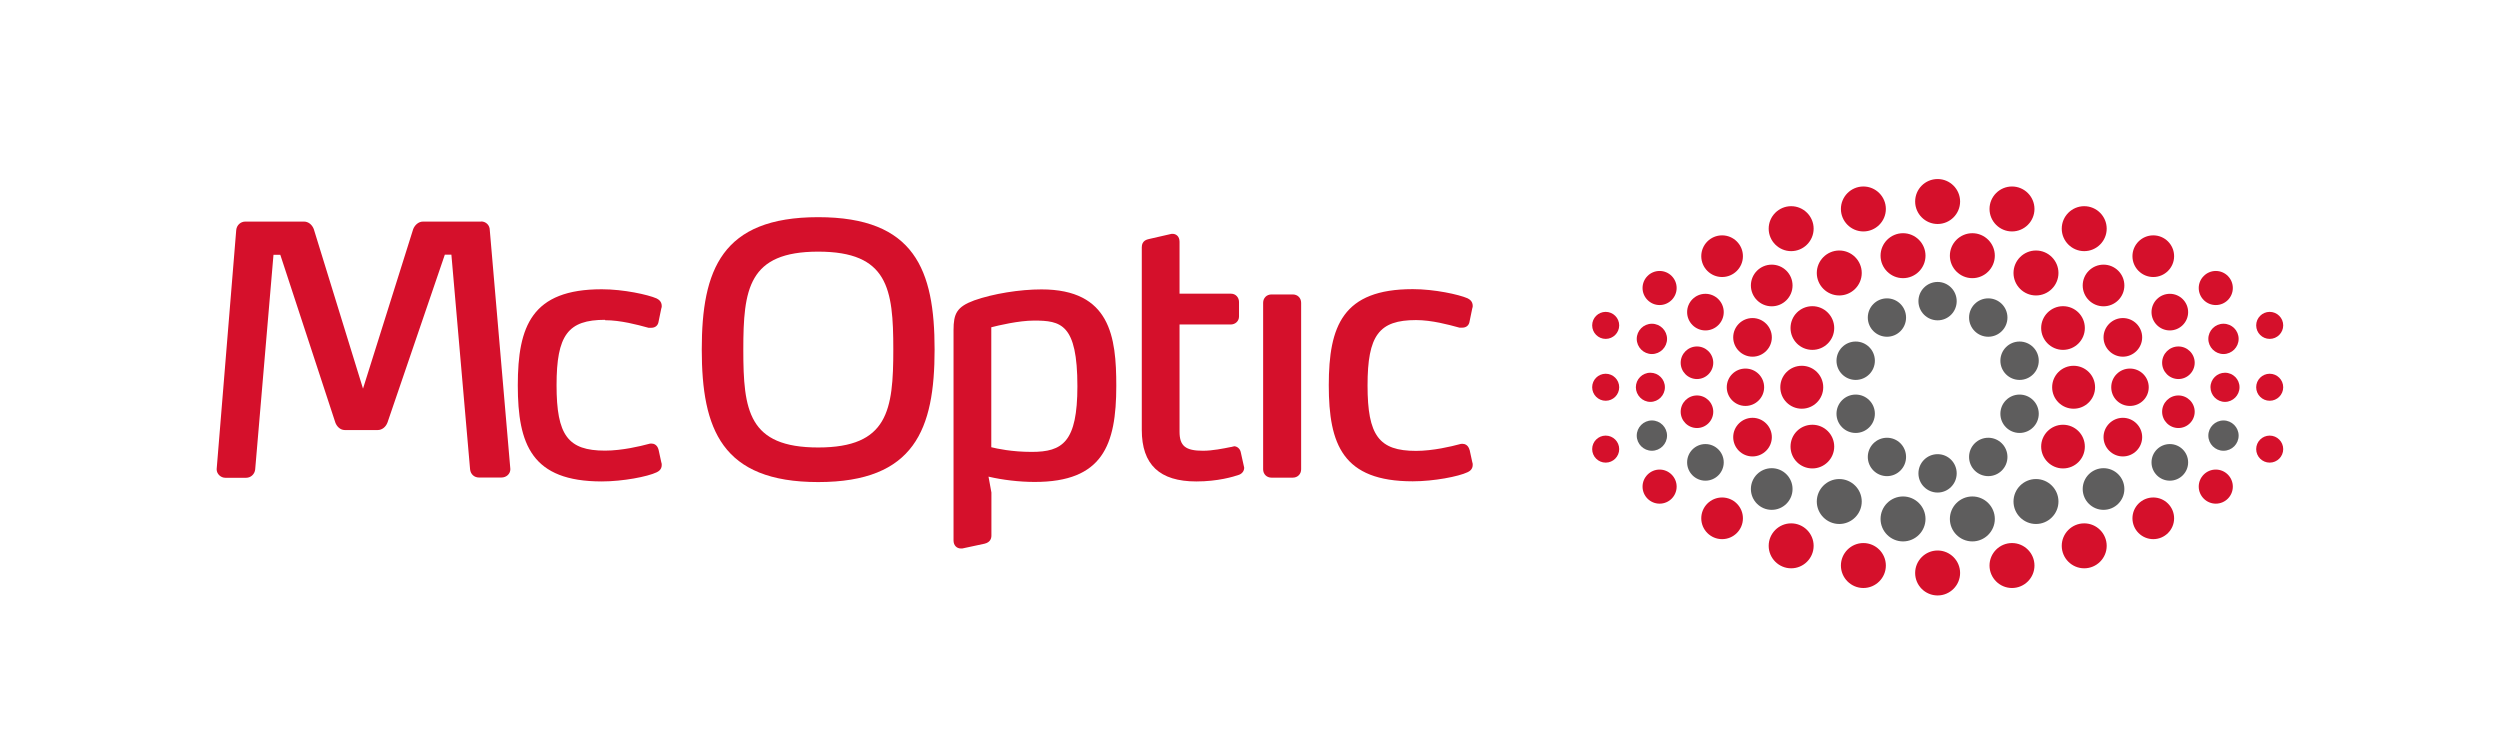 <?xml version="1.0" encoding="UTF-8"?>
<svg id="Ebene_1" data-name="Ebene 1" xmlns="http://www.w3.org/2000/svg" viewBox="0 0 198 58.36">
  <defs>
    <style>
      .cls-1 {
      fill: #5e5d5d;
      }

      .cls-2 {
      fill: #d5102b;
      }
    </style>
  </defs>
  <path class="cls-2" d="M38.1,17.55h-4.6c-.38,0-.67.31-.78.61l-3.97,12.62-3.9-12.64c-.14-.36-.44-.59-.77-.59h-4.66c-.36,0-.67.28-.71.66l-1.55,18.94v.03c0,.35.32.66.68.66h1.66c.36,0,.67-.28.71-.66l1.45-17h.54l4.36,13.29c.1.27.36.59.75.59h2.6c.34,0,.64-.23.78-.6l4.54-13.29h.52l1.48,17c.04.39.33.65.71.65h1.77c.4,0,.71-.29.71-.66l-1.63-18.94c0-.38-.3-.68-.68-.68h0Z"/>
  <path class="cls-2" d="M47.92,25.36c1.25,0,2.63.38,3.29.56l.15.04h.23c.31,0,.53-.19.57-.49l.21-1.02c.04-.09.04-.18.04-.21,0-.4-.29-.54-.42-.61-.67-.29-2.59-.72-4.33-.72-5.54,0-6.65,2.91-6.65,7.61s1.11,7.61,6.65,7.61c1.67,0,3.63-.38,4.34-.72.12-.06.41-.2.41-.58,0-.06,0-.15-.04-.24l-.21-.97c-.11-.42-.4-.49-.57-.49-.06,0-.15,0-.25.04-.59.16-2.07.52-3.42.52-2.94,0-3.84-1.21-3.84-5.18s.9-5.18,3.84-5.18h0Z"/>
  <path class="cls-2" d="M64.8,35.44c-5.53,0-5.93-2.93-5.93-7.74s.4-7.77,5.93-7.77,5.95,2.93,5.95,7.74-.41,7.77-5.95,7.77h0ZM64.8,17.2c-7.65,0-9.22,4.19-9.22,10.48s1.57,10.5,9.22,10.5,9.22-4.2,9.22-10.5-1.57-10.48-9.22-10.48h0Z"/>
  <path class="cls-2" d="M78.51,25.92c.54-.14,2.17-.53,3.38-.53,2.13,0,3.44.25,3.44,5.2,0,4.42-1.17,5.2-3.62,5.2-1.58,0-2.76-.26-3.2-.37v-9.51h0ZM82.49,22.92c-1.73,0-3.83.34-5.33.87-1.39.51-1.64,1.06-1.64,2.35v16.67c0,.37.24.63.58.63h.11l1.77-.38c.45-.11.54-.41.54-.65v-3.4l-.23-1.26c1.1.26,2.44.42,3.66.42,5.38,0,6.46-2.91,6.46-7.61,0-3.87-.46-7.64-5.93-7.64h0Z"/>
  <path class="cls-2" d="M97.71,35.36c-.06,0-.11.02-.14.03l-.12.02c-.54.11-1.43.29-2.17.29-1.39,0-1.86-.38-1.86-1.51v-8.49h4.05c.37,0,.66-.27.66-.63v-1.15c0-.37-.27-.66-.63-.66h-4.08v-4.11c0-.46-.3-.63-.55-.63h-.08l-1.79.41c-.17.04-.57.13-.57.65v14.47c0,2.75,1.41,4.08,4.32,4.08,1.7,0,2.93-.37,3.39-.53.25-.1.4-.31.4-.56l-.27-1.22c-.05-.27-.28-.48-.55-.48h0Z"/>
  <path class="cls-2" d="M102.39,23.32h-1.69c-.38,0-.66.28-.66.66v13.19c0,.38.28.66.66.66h1.69c.38,0,.66-.28.66-.66v-13.19c0-.38-.28-.66-.66-.66h0Z"/>
  <path class="cls-2" d="M116.39,35.64c-.11-.42-.4-.49-.57-.49-.06,0-.15,0-.25.04-.59.16-2.07.52-3.42.52-2.94,0-3.84-1.21-3.84-5.18s.9-5.18,3.84-5.18c1.25,0,2.63.38,3.29.56l.15.04h.23c.31,0,.53-.19.57-.49l.21-1.02c.04-.09.04-.18.04-.21,0-.4-.29-.54-.42-.61-.67-.29-2.59-.72-4.33-.72-5.54,0-6.65,2.91-6.65,7.61s1.11,7.61,6.65,7.61c1.67,0,3.63-.38,4.34-.72.12-.06.41-.2.41-.58,0-.06,0-.15-.04-.24l-.21-.97h0Z"/>
  <path class="cls-1" d="M153.46,22.33c-.84,0-1.52.68-1.52,1.52s.68,1.52,1.52,1.52,1.51-.68,1.51-1.52-.68-1.52-1.51-1.52"/>
  <path class="cls-1" d="M149.45,23.63c-.84,0-1.52.68-1.52,1.52s.68,1.52,1.52,1.52,1.51-.68,1.51-1.52-.68-1.52-1.51-1.52"/>
  <path class="cls-1" d="M146.97,27.05c-.84,0-1.52.68-1.52,1.52s.68,1.52,1.52,1.52,1.52-.68,1.52-1.52-.68-1.52-1.52-1.52"/>
  <path class="cls-1" d="M150.72,42.88c-.98,0-1.78-.8-1.78-1.78s.8-1.78,1.78-1.78,1.78.8,1.78,1.78-.8,1.78-1.78,1.78"/>
  <path class="cls-1" d="M140.32,40.38c-.91,0-1.65-.74-1.65-1.65s.74-1.65,1.65-1.65,1.65.74,1.65,1.65-.74,1.65-1.65,1.65"/>
  <path class="cls-1" d="M145.67,41.5c-.98,0-1.78-.8-1.78-1.78s.8-1.78,1.78-1.78,1.78.8,1.78,1.78-.8,1.78-1.78,1.78"/>
  <path class="cls-1" d="M153.46,39.01c-.84,0-1.52-.68-1.52-1.52s.68-1.52,1.52-1.52,1.51.68,1.51,1.52-.68,1.52-1.51,1.52"/>
  <path class="cls-1" d="M149.45,37.71c-.84,0-1.52-.68-1.52-1.52s.68-1.52,1.52-1.52,1.51.68,1.51,1.52-.68,1.52-1.51,1.52"/>
  <path class="cls-1" d="M146.97,34.29c-.84,0-1.52-.68-1.52-1.52s.68-1.52,1.52-1.52,1.52.68,1.52,1.52-.68,1.52-1.52,1.52"/>
  <path class="cls-1" d="M130.83,35.7c-.66,0-1.2-.54-1.2-1.2s.54-1.2,1.2-1.2,1.2.54,1.2,1.2-.54,1.2-1.2,1.2"/>
  <path class="cls-1" d="M135.07,38.07c-.8,0-1.45-.65-1.45-1.45s.65-1.45,1.45-1.45,1.45.65,1.45,1.45-.65,1.45-1.45,1.45"/>
  <path class="cls-1" d="M157.47,23.63c.84,0,1.52.68,1.52,1.52s-.68,1.52-1.52,1.52-1.52-.68-1.52-1.52.68-1.52,1.52-1.52"/>
  <path class="cls-1" d="M159.95,27.05c.84,0,1.52.68,1.52,1.52s-.68,1.52-1.52,1.52-1.52-.68-1.52-1.52.68-1.52,1.52-1.52"/>
  <path class="cls-1" d="M156.21,42.88c.98,0,1.78-.8,1.78-1.78s-.8-1.78-1.78-1.78-1.78.8-1.78,1.78.8,1.78,1.78,1.78"/>
  <path class="cls-1" d="M166.6,40.38c.91,0,1.65-.74,1.65-1.65s-.74-1.65-1.65-1.65-1.65.74-1.65,1.65.74,1.65,1.65,1.65"/>
  <path class="cls-1" d="M161.25,41.5c.98,0,1.78-.8,1.78-1.78s-.8-1.78-1.78-1.78-1.78.8-1.78,1.78.8,1.78,1.78,1.78"/>
  <path class="cls-1" d="M157.47,37.71c.84,0,1.52-.68,1.52-1.52s-.68-1.52-1.52-1.52-1.52.68-1.52,1.52.68,1.52,1.52,1.52"/>
  <path class="cls-1" d="M159.95,34.29c.84,0,1.52-.68,1.52-1.52s-.68-1.52-1.52-1.52-1.52.68-1.52,1.52.68,1.52,1.52,1.52"/>
  <path class="cls-1" d="M176.1,35.7c.67,0,1.2-.54,1.2-1.2s-.54-1.2-1.2-1.2-1.2.54-1.2,1.2.54,1.2,1.2,1.2"/>
  <path class="cls-1" d="M171.85,38.07c.8,0,1.45-.65,1.45-1.45s-.65-1.45-1.45-1.45-1.45.65-1.45,1.45.65,1.45,1.45,1.45"/>
  <path class="cls-2" d="M142.7,28.97c-.94,0-1.7.76-1.7,1.7s.76,1.7,1.7,1.7,1.7-.76,1.7-1.7-.76-1.7-1.7-1.7"/>
  <path class="cls-2" d="M138.24,29.19c-.82,0-1.48.66-1.48,1.48s.67,1.48,1.48,1.48,1.48-.66,1.48-1.48-.66-1.48-1.48-1.48"/>
  <path class="cls-2" d="M130.71,29.52c-.64,0-1.15.52-1.15,1.15s.52,1.16,1.15,1.16,1.15-.52,1.15-1.16-.52-1.15-1.15-1.15"/>
  <path class="cls-2" d="M127.17,29.6c-.59,0-1.07.48-1.07,1.07s.48,1.07,1.07,1.07,1.07-.48,1.07-1.07-.48-1.07-1.07-1.07"/>
  <path class="cls-2" d="M153.46,14.18c-.99,0-1.78.8-1.78,1.78s.8,1.78,1.78,1.78,1.78-.8,1.78-1.78-.8-1.78-1.78-1.78"/>
  <path class="cls-2" d="M150.72,18.47c-.98,0-1.78.8-1.78,1.78s.8,1.78,1.78,1.78,1.78-.8,1.78-1.78-.8-1.78-1.78-1.78"/>
  <path class="cls-2" d="M140.32,20.96c-.91,0-1.65.74-1.65,1.65s.74,1.65,1.65,1.65,1.65-.74,1.65-1.65-.74-1.65-1.65-1.65"/>
  <path class="cls-2" d="M138.8,25.19c-.85,0-1.53.69-1.53,1.53s.69,1.53,1.53,1.53,1.53-.69,1.53-1.53-.69-1.53-1.53-1.53"/>
  <path class="cls-2" d="M136.39,18.64c-.91,0-1.65.74-1.65,1.65s.74,1.65,1.65,1.65,1.65-.74,1.65-1.65-.74-1.65-1.65-1.65"/>
  <path class="cls-2" d="M145.67,19.84c-.98,0-1.78.8-1.78,1.78s.8,1.78,1.78,1.78,1.78-.8,1.78-1.78-.8-1.78-1.78-1.78"/>
  <path class="cls-2" d="M143.54,24.25c-.96,0-1.73.77-1.73,1.73s.77,1.73,1.73,1.73,1.73-.78,1.73-1.73-.78-1.73-1.73-1.73"/>
  <path class="cls-2" d="M147.58,14.77c-.98,0-1.78.8-1.78,1.78s.8,1.78,1.78,1.78,1.78-.8,1.78-1.78-.8-1.78-1.78-1.78"/>
  <path class="cls-2" d="M141.86,16.33c-.98,0-1.78.8-1.78,1.78s.8,1.78,1.78,1.78,1.78-.8,1.78-1.78-.8-1.78-1.78-1.78"/>
  <path class="cls-2" d="M130.83,25.64c-.66,0-1.2.54-1.2,1.2s.54,1.2,1.2,1.2,1.2-.54,1.2-1.2-.54-1.2-1.2-1.2"/>
  <path class="cls-2" d="M134.4,27.44c-.71,0-1.29.58-1.29,1.29s.58,1.29,1.29,1.29,1.29-.58,1.29-1.29-.58-1.29-1.29-1.29"/>
  <path class="cls-2" d="M127.17,24.7c-.59,0-1.07.48-1.07,1.07s.48,1.07,1.07,1.07,1.07-.48,1.07-1.07-.48-1.07-1.07-1.07"/>
  <path class="cls-2" d="M135.07,23.27c-.8,0-1.45.65-1.45,1.45s.65,1.45,1.45,1.45,1.45-.65,1.45-1.45-.65-1.45-1.45-1.45"/>
  <path class="cls-2" d="M131.44,21.46c-.75,0-1.35.61-1.35,1.35s.61,1.35,1.35,1.35,1.35-.61,1.35-1.35-.6-1.35-1.35-1.35"/>
  <path class="cls-2" d="M153.46,47.16c-.99,0-1.78-.8-1.78-1.78s.8-1.78,1.78-1.78,1.78.8,1.78,1.78-.8,1.78-1.78,1.78"/>
  <path class="cls-2" d="M138.8,36.15c-.85,0-1.53-.69-1.53-1.53s.69-1.53,1.53-1.53,1.53.69,1.53,1.53-.69,1.53-1.53,1.53"/>
  <path class="cls-2" d="M136.39,42.7c-.91,0-1.65-.74-1.65-1.65s.74-1.65,1.65-1.65,1.65.74,1.65,1.65-.74,1.65-1.65,1.65"/>
  <path class="cls-2" d="M143.54,37.1c-.96,0-1.73-.77-1.73-1.73s.77-1.73,1.73-1.73,1.73.78,1.73,1.73-.78,1.73-1.73,1.73"/>
  <path class="cls-2" d="M147.58,46.57c-.98,0-1.78-.8-1.78-1.78s.8-1.78,1.78-1.78,1.78.8,1.78,1.78-.8,1.78-1.78,1.78"/>
  <path class="cls-2" d="M141.86,45.01c-.98,0-1.78-.8-1.78-1.78s.8-1.78,1.78-1.78,1.78.8,1.78,1.78-.8,1.78-1.78,1.78"/>
  <path class="cls-2" d="M134.4,33.9c-.71,0-1.29-.58-1.29-1.29s.58-1.29,1.29-1.29,1.29.58,1.29,1.29-.58,1.29-1.29,1.29"/>
  <path class="cls-2" d="M127.17,36.64c-.59,0-1.07-.48-1.07-1.07s.48-1.07,1.07-1.07,1.07.48,1.07,1.07-.48,1.07-1.07,1.07"/>
  <path class="cls-2" d="M131.44,39.89c-.75,0-1.35-.61-1.35-1.35s.61-1.35,1.35-1.35,1.35.61,1.35,1.35-.6,1.35-1.35,1.35"/>
  <path class="cls-2" d="M164.23,28.97c.94,0,1.7.76,1.7,1.7s-.76,1.7-1.7,1.7-1.7-.76-1.7-1.7.76-1.7,1.7-1.7"/>
  <path class="cls-2" d="M168.69,29.19c.82,0,1.49.66,1.49,1.48s-.66,1.48-1.49,1.48-1.48-.66-1.48-1.48.66-1.48,1.48-1.48"/>
  <path class="cls-2" d="M176.22,29.52c.64,0,1.15.52,1.15,1.15s-.52,1.16-1.15,1.16-1.15-.52-1.15-1.16.52-1.15,1.15-1.15"/>
  <path class="cls-2" d="M179.76,29.6c.59,0,1.07.48,1.07,1.07s-.48,1.07-1.07,1.07-1.07-.48-1.07-1.07.48-1.07,1.07-1.07"/>
  <path class="cls-2" d="M156.21,18.47c.98,0,1.78.8,1.78,1.78s-.8,1.78-1.78,1.78-1.78-.8-1.78-1.78.8-1.78,1.78-1.78"/>
  <path class="cls-2" d="M166.6,20.96c.91,0,1.65.74,1.65,1.65s-.74,1.65-1.65,1.65-1.65-.74-1.65-1.65.74-1.65,1.65-1.65"/>
  <path class="cls-2" d="M168.13,25.19c.85,0,1.53.69,1.53,1.53s-.69,1.53-1.53,1.53-1.53-.69-1.53-1.53.69-1.53,1.53-1.53"/>
  <path class="cls-2" d="M170.54,18.64c.91,0,1.65.74,1.65,1.65s-.74,1.65-1.65,1.65-1.65-.74-1.65-1.65.74-1.65,1.65-1.65"/>
  <path class="cls-2" d="M161.25,19.84c.98,0,1.78.8,1.78,1.78s-.8,1.78-1.78,1.78-1.78-.8-1.78-1.78.8-1.78,1.78-1.78"/>
  <path class="cls-2" d="M163.39,24.25c.96,0,1.73.77,1.73,1.73s-.78,1.73-1.73,1.73-1.73-.78-1.73-1.73.78-1.73,1.73-1.73"/>
  <path class="cls-2" d="M159.35,14.77c.98,0,1.78.8,1.78,1.78s-.8,1.78-1.78,1.78-1.78-.8-1.78-1.78.8-1.78,1.78-1.78"/>
  <path class="cls-2" d="M165.07,16.33c.98,0,1.78.8,1.78,1.78s-.8,1.78-1.78,1.78-1.78-.8-1.78-1.78.8-1.78,1.78-1.78"/>
  <path class="cls-2" d="M176.1,25.64c.67,0,1.2.54,1.2,1.2s-.54,1.2-1.2,1.2-1.2-.54-1.2-1.2.54-1.2,1.2-1.2"/>
  <path class="cls-2" d="M172.53,27.44c.71,0,1.29.58,1.29,1.29s-.58,1.29-1.29,1.29-1.29-.58-1.29-1.29.58-1.29,1.29-1.29"/>
  <path class="cls-2" d="M179.76,24.7c.59,0,1.07.48,1.07,1.07s-.48,1.07-1.07,1.07-1.07-.48-1.07-1.07.48-1.07,1.07-1.07"/>
  <path class="cls-2" d="M171.85,23.27c.8,0,1.45.65,1.45,1.45s-.65,1.45-1.45,1.45-1.45-.65-1.45-1.45.65-1.45,1.45-1.45"/>
  <path class="cls-2" d="M175.49,21.46c.75,0,1.35.61,1.35,1.35s-.6,1.35-1.35,1.35-1.35-.61-1.35-1.35.61-1.35,1.35-1.35"/>
  <path class="cls-2" d="M168.13,36.15c.85,0,1.53-.69,1.53-1.53s-.69-1.53-1.53-1.53-1.53.69-1.53,1.53.69,1.53,1.53,1.53"/>
  <path class="cls-2" d="M170.54,42.7c.91,0,1.65-.74,1.65-1.65s-.74-1.65-1.65-1.65-1.65.74-1.65,1.65.74,1.65,1.65,1.65"/>
  <path class="cls-2" d="M163.39,37.1c.96,0,1.73-.77,1.73-1.73s-.78-1.73-1.73-1.73-1.73.78-1.73,1.73.78,1.73,1.73,1.73"/>
  <path class="cls-2" d="M159.35,46.57c.98,0,1.78-.8,1.78-1.78s-.8-1.78-1.78-1.78-1.78.8-1.78,1.78.8,1.78,1.78,1.78"/>
  <path class="cls-2" d="M165.07,45.01c.98,0,1.78-.8,1.78-1.78s-.8-1.78-1.78-1.78-1.78.8-1.78,1.78.8,1.78,1.78,1.78"/>
  <path class="cls-2" d="M172.53,33.9c.71,0,1.29-.58,1.29-1.29s-.58-1.29-1.29-1.29-1.29.58-1.29,1.29.58,1.29,1.29,1.29"/>
  <path class="cls-2" d="M179.76,36.64c.59,0,1.07-.48,1.07-1.07s-.48-1.07-1.07-1.07-1.07.48-1.07,1.07.48,1.07,1.07,1.07"/>
  <path class="cls-2" d="M175.49,39.89c.75,0,1.35-.61,1.35-1.35s-.6-1.35-1.35-1.35-1.35.61-1.35,1.35.61,1.35,1.35,1.35"/>
</svg>

